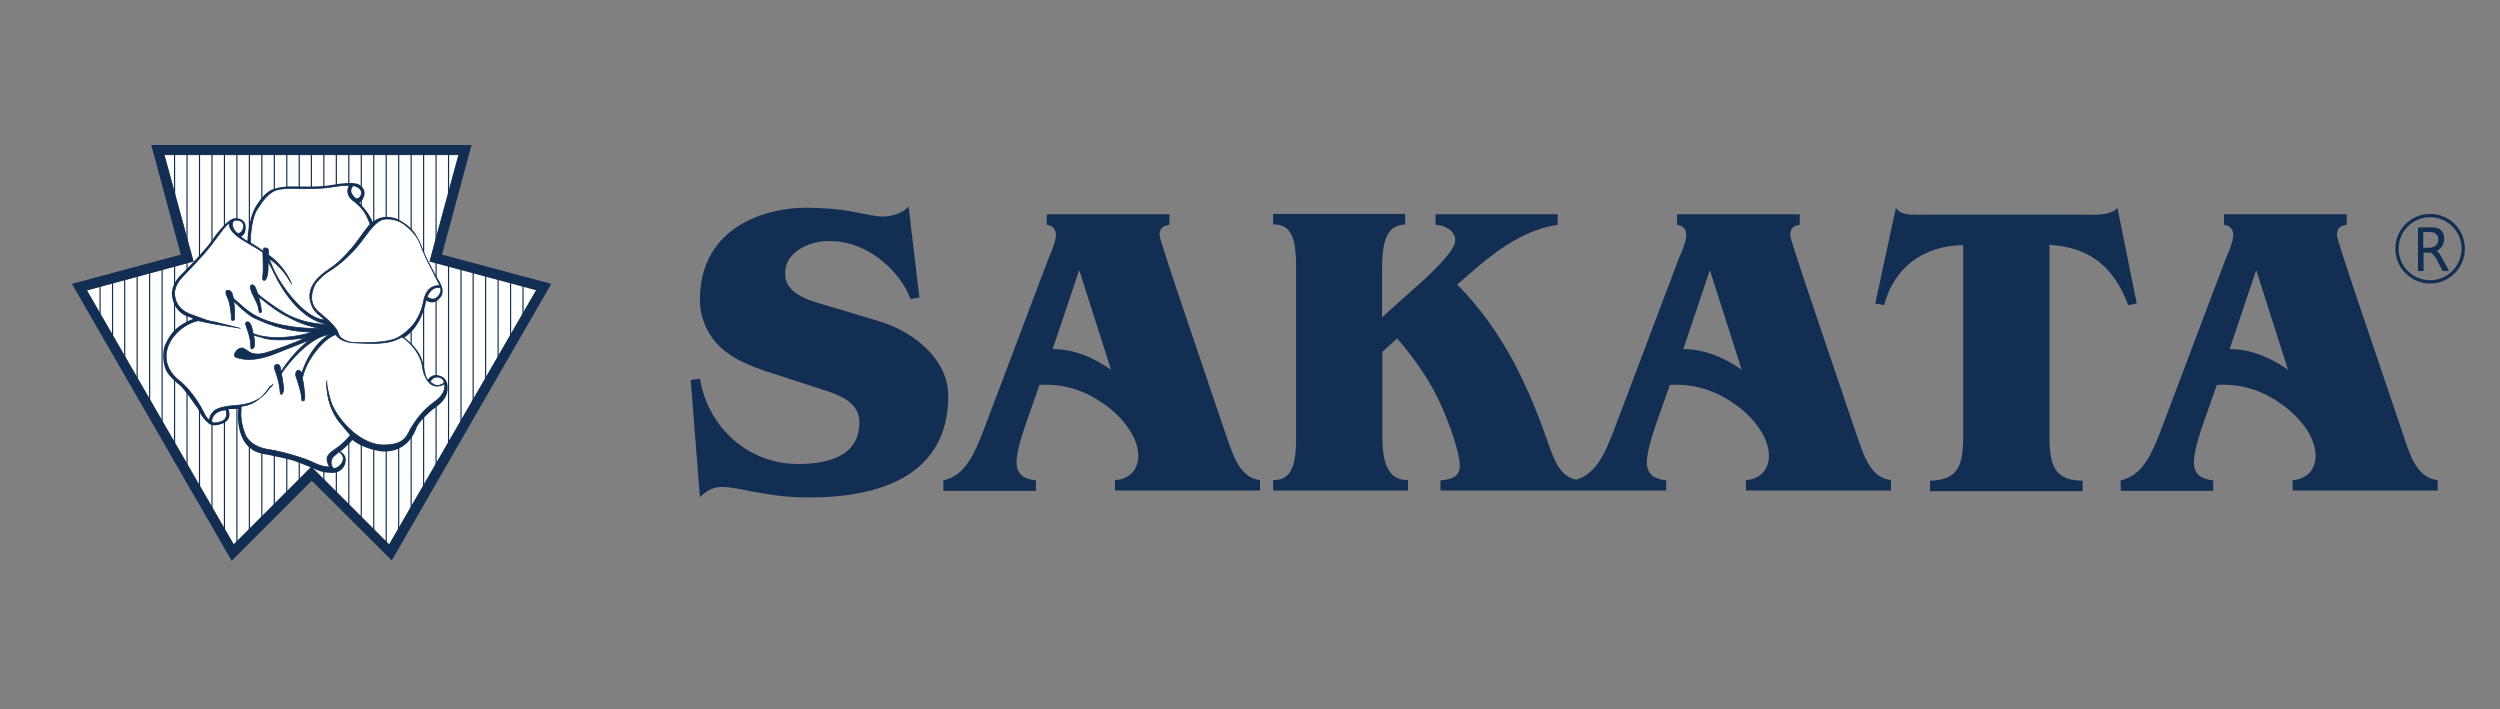 <?xml version="1.0" encoding="UTF-8"?>
<!-- Generator: Adobe Illustrator 24.1.0, SVG Export Plug-In . SVG Version: 6.00 Build 0)  -->
<svg xmlns="http://www.w3.org/2000/svg" xmlns:xlink="http://www.w3.org/1999/xlink" version="1.1" x="0px" y="0px" width="761.9px" height="216.2px" viewBox="0 0 761.9 216.2" style="enable-background:new 0 0 761.9 216.2;" xml:space="preserve">
<rect x="0" y="0" width="761.9" height="216.2" fill="#808080" stroke="none"/>
<style type="text/css">
	.st0{fill:#FFFFFF;}
	.st1{fill:#122F53;}
	.st2{fill:none;stroke:#122F53;stroke-width:0.357;}
	.st3{fill:#FFFFFF;stroke:#122F53;stroke-width:0.224;}
</style>
<g id="レイヤー_1">
	<g>
		<g>
			<polygon class="st0" points="118.6,165.9 94.9,142.3 71.3,165.9 26.5,88.5 59,79.7 50.2,47.3 139.7,47.3 130.9,79.7 163.4,88.5         "></polygon>
		</g>
		<g>
			<g>
				<path class="st1" d="M267.6,97.8l-15-4.5c-4.7-1.4-13.3-3.3-13.3-9.7c-0.4-7.3,8.8-10.6,14.1-10.1c10.2,0,20.5,8.2,24.1,17.6      l2.7-0.4l-3.3-27.8c-1.8,2.2-5.4,3.1-7.9,3.1c-1.9,0-4.6-0.6-9.2-1.5c-4-0.8-9.5-1.2-14.2-1.2c-11.2,0-32.3,5.1-32.3,28.2      c0,5.9,2.9,11.8,7.6,15.5c4,3.2,10,5.4,14.9,6.9l12.9,4.2c5.4,1.8,13.2,3.6,13.2,10.6c0,10.6-10,12.7-18.7,12.7      c-15.3,0-27.4-11.2-29.9-26l-2.8,0.4l2.8,35.7c1.9-1.9,4-3.1,6.9-3.1c2.4,0,6,0.8,8.5,1.3c6.4,1.2,11.4,1.9,17.9,1.9      c26.3,0,42.4-9.7,42.4-31C288.9,109.9,279.3,101.3,267.6,97.8z"></path>
				<path class="st1" d="M373.4,131.9c-8.8-26.1-20-58.6-20-60.2c0-2.2,1-2.9,3-3.2v-3.2H319v3.2c1.8,0.3,2.8,1.3,2.8,3.2      c0,1.8-1.5,5.4-2.2,6.9l-20.1,53.2c-2.4,5.9-5.1,13.1-12,14.6v3.2h28.2v-3.2c-3.5-0.4-5.9-1.7-5.9-5.6c0-2.8,1.5-7.7,2.4-10.4      l4.6-13.1c7.2-0.4,13.4,1.5,19.3,5.6c5,3.3,10.8,9.7,10.8,16c0,4.4-2.9,7.2-7.1,7.4v3.2h44.2v-3.2      C377.3,145.6,375.4,137.3,373.4,131.9z M320.8,106.4l8.1-24.1l9.7,30.4C333.5,109.1,327.2,106.3,320.8,106.4z"></path>
				<path class="st1" d="M565.6,131.9c-8.8-26.1-20-58.6-20-60.2c0-2.2,1-2.9,2.9-3.2v-3.2h-37.4v3.2c1.8,0.3,2.8,1.3,2.8,3.2      c0,1.8-1.5,5.4-2.2,6.9l-20.1,53.2c-2.3,5.7-4.9,12.5-11.2,14.4c-4.7-1-6.4-5.2-8.1-9.8c-6.5-18.8-14-35.2-28.2-49.7l6.5-5.6      c7-5.9,14.9-11.2,24.1-12.6v-3.2h-37.2v3.2c2.6,0.1,6,1.7,6,4.7c0,3.2-6.4,9-8.6,11.2l-13.7,12.3V81.9c0-9.2,1.8-13.3,7.1-13.5      l-0.1-3.2H388v3.2c5.3-0.1,7,3.8,7,12.8v52.3c0,9-1.8,12.9-7,12.8v3.2h41.1v-3.2c-5.2,0.1-7.8-3.8-7.8-12.8v-26.3l4.5-4.1      c4.7,5.6,9.1,11.5,12.3,18.1c2.3,4.6,6.8,15.9,6.8,20.8c0,3.5-3.1,4.2-5.9,4.4v3.1h68.8v-3.1c-3.5-0.4-5.9-1.7-5.9-5.6      c0-2.8,1.5-7.7,2.4-10.4l4.6-13.1c7.2-0.4,13.5,1.5,19.4,5.6c5,3.3,10.8,9.7,10.8,16c0,4.4-2.9,7.2-7,7.4v3.2h44.2v-3.2      C569.5,145.6,567.6,137.3,565.6,131.9z M513,106.4l8.1-24.1l9.7,30.4C525.7,109.1,519.4,106.3,513,106.4z"></path>
				<path class="st1" d="M648.6,93l2.6-0.5l-5.9-29.2c-1.9,2.7-8.6,2.1-11.4,2.1h-46c-1.3,0-3.5,0.1-5.5,0c-1.9-0.1-3.8-0.6-4.6-2.1      l-6.3,29.2l2.7,0.5c3.1-11.7,12.1-18.1,24.1-18.3v58.3c0,9.2-1.8,13.3-10.1,13.5v3.2h46.5v-3.2c-8.3-0.1-10.1-4.2-10.1-13.5      V74.6C637.1,75.4,644.3,81.5,648.6,93z"></path>
				<path class="st1" d="M732.2,131.9c-8.8-26.1-20-58.6-20-60.2c0-2.2,1-2.9,3-3.2v-3.2h-37.4v3.2c1.8,0.3,2.8,1.3,2.8,3.2      c0,1.8-1.5,5.4-2.2,6.9l-20.1,53.2c-2.4,5.9-5.1,13.1-12,14.6v3.2h28.2v-3.2c-3.5-0.4-5.9-1.7-5.9-5.6c0-2.8,1.5-7.7,2.4-10.4      l4.6-13.1c7.2-0.4,13.5,1.5,19.3,5.6c5,3.3,10.8,9.7,10.8,16c0,4.4-2.9,7.2-7,7.4v3.2h44.2v-3.2      C736,145.6,734.1,137.3,732.2,131.9z M679.5,106.4l8.1-24.1l9.7,30.4C692.2,109.1,685.9,106.3,679.5,106.4z"></path>
			</g>
			<g>
				<g>
					<line class="st2" x1="94.9" y1="44.7" x2="94.9" y2="145.5"></line>
					<line class="st2" x1="98.7" y1="44.7" x2="98.7" y2="147.2"></line>
					<line class="st2" x1="102.5" y1="44.7" x2="102.5" y2="152"></line>
					<line class="st2" x1="106.3" y1="44.7" x2="106.3" y2="155.1"></line>
					<line class="st2" x1="110.1" y1="44.7" x2="110.1" y2="159.7"></line>
					<line class="st2" x1="113.9" y1="44.7" x2="113.9" y2="163.1"></line>
					<line class="st2" x1="117.7" y1="44.7" x2="117.7" y2="167.5"></line>
					<line class="st2" x1="121.5" y1="44.7" x2="121.5" y2="164"></line>
					<line class="st2" x1="125.3" y1="44.7" x2="125.3" y2="157.8"></line>
					<line class="st2" x1="129.1" y1="44.7" x2="129.1" y2="151.3"></line>
					<line class="st2" x1="132.9" y1="44.7" x2="132.9" y2="144.9"></line>
					<line class="st2" x1="136.7" y1="44.7" x2="136.7" y2="67.9"></line>
					<line class="st2" x1="136.7" y1="80.3" x2="136.7" y2="138.4"></line>
					<line class="st2" x1="140.5" y1="79.9" x2="140.5" y2="131.7"></line>
					<line class="st2" x1="144.2" y1="81.5" x2="144.2" y2="125.1"></line>
					<line class="st2" x1="148" y1="82.6" x2="148" y2="118.3"></line>
					<line class="st2" x1="151.8" y1="82.6" x2="151.8" y2="111"></line>
					<line class="st2" x1="155.6" y1="84.5" x2="155.6" y2="105"></line>
					<line class="st2" x1="159.4" y1="85.5" x2="159.4" y2="100.2"></line>
					<line class="st2" x1="91.2" y1="44.7" x2="91.2" y2="147.2"></line>
					<line class="st2" x1="87.4" y1="44.7" x2="87.4" y2="152"></line>
					<line class="st2" x1="83.6" y1="44.7" x2="83.6" y2="155.1"></line>
					<line class="st2" x1="79.8" y1="44.7" x2="79.8" y2="159.7"></line>
					<line class="st2" x1="76" y1="44.7" x2="76" y2="163.1"></line>
					<line class="st2" x1="72.2" y1="44.7" x2="72.2" y2="167.3"></line>
					<line class="st2" x1="68.4" y1="44.7" x2="68.4" y2="164"></line>
					<line class="st2" x1="64.6" y1="44.7" x2="64.6" y2="157.1"></line>
					<line class="st2" x1="60.8" y1="44.7" x2="60.8" y2="149.2"></line>
					<line class="st2" x1="57" y1="44.7" x2="57" y2="144.8"></line>
					<line class="st2" x1="53.2" y1="44.7" x2="53.2" y2="64.3"></line>
					<line class="st2" x1="53.2" y1="79.9" x2="53.2" y2="138.4"></line>
					<line class="st2" x1="49.4" y1="80.6" x2="49.4" y2="132.8"></line>
					<line class="st2" x1="45.6" y1="81.5" x2="45.6" y2="124"></line>
					<line class="st2" x1="41.8" y1="81.5" x2="41.8" y2="117.6"></line>
					<line class="st2" x1="38" y1="84.6" x2="38" y2="111.8"></line>
					<line class="st2" x1="34.3" y1="85.5" x2="34.3" y2="105.8"></line>
					<line class="st2" x1="30.5" y1="85.6" x2="30.5" y2="99.5"></line>
				</g>
				<path class="st1" d="M134.7,77.6l9-33.4H46.1l9,33.4l-33.2,8.9l48.7,84.4l24.4-24.4l24.4,24.3L168,86.5L134.7,77.6z       M118.6,165.9l-23.7-23.7l-23.7,23.7L26.5,88.5L59,79.7l-8.9-32.5h89.6l-8.8,32.5l32.5,8.7L118.6,165.9z"></path>
				<path class="st1" d="M69.6,124.7c0,0,1.5,3.1-1.8,4.4c-3.3,1.3-4.4-0.2-4.6-0.4c-0.2-0.1-1.8-1.7-2.3-3c0,0-0.5-1.1-1-1.7      c-0.5-0.7-3.9-5.6-4.9-6.4c-0.9-0.8-3.9-3.1-4.6-5.2c-0.8-2.1-1-5.7,0.1-7.7c1.1-2.1,2.4-5.2,8.3-7.5c0,0-0.5-0.5-1.6-0.7      c-1-0.3-4.3-1.9-4.8-6.5c0,0-0.6-3.2,3.2-6.7c0,0,5-5.1,5.6-5.9c0.6-0.8,2.1-2.3,3-3.6c0.9-1.3,5-7.3,7.5-7.3c0,0,4.1-0.3,3,4.2      c0,0-0.3,1-1.2,1.4c0,0,1.5,1.2,1.9,1.3c0,0,0.2-6.4,2.5-10.4c0,0,2-3.5,4.2-4.8c1.1-0.7,3.6-1.5,7.7-1.4c0,0,7.8,0.3,11.1-0.4      c3.2-0.6,7.4-1,8.6-0.1c1.3,0.9,2,2,1.4,3.6c-0.4,1.2-1,1.7-1.4,1.9c0,0,2.8,2.7,4.1,5.9c0,0,2.5-2.7,7.2-1.1c0,0,4.2,1.8,6,5      c1.6,2.8,1.6,3.2,2.1,4.5c0.5,1.4,3.3,6.8,4.3,8.5c1.1,1.7,2.6,4.1,1,6.1c-1.6,1.9-3,1.7-4.3,0.9c0,0-1.1,7.7-6.7,11.3      c0,0,3.9,2.5,5.4,6.7c0,0,0.6,1.8,0.9,3.6c0.3,1.8,0.9,2.5,0.9,2.5s1-1.6,2.7-1.4c1.7,0.2,3.6,1.2,3.3,4.5      c-0.2,3.2-3.3,5.1-4.4,5.9c-1.1,0.9-4.5,3.9-5.2,6c0,0-2.2,7.3-10.2,6.9c0,0-5.2-0.4-9.2-3.5c0,0-1.7,2-3.7,3.5      c0,0,2.1,1,1.6,3.1c0,0-0.1,2.7-3.3,3.4c0,0-2.9,0.2-5-0.7c-2.1-0.9-5.9-2.5-7.9-3.1c-2-0.6-5.8-1.3-7.5-1.7      c-1.7-0.3-6.5-0.6-8.4-6.8c0,0-1-3-0.6-7C72.8,124.5,72.8,124.6,69.6,124.7z"></path>
				<g>
					<path class="st3" d="M88.9,86.6c0.1,0.3-0.4-0.9-0.4-0.9c-0.1-0.3-2.1-4.8-6.7-8c0,0,0.4-1.9-0.6-2.1c-1.3-0.3-0.9,0.8-0.9,1       c0,0-1.9-1.4-4-2.6c0,0,0-6.7,1.9-9.9c1.4-2.3,3.7-5.9,6.9-6.4c3.5-0.5,5-0.2,5.8-0.2c0.8,0,6.9,0.1,10.2-0.5       c3.3-0.6,5.2-0.5,5.4-0.5c0,0-1.8,2.5,1.3,4.8c2.7,2,3.8,3.8,5,7c0,0-1.9,2.3-3.3,4.4c-1.5,2.1-5.3,6.8-9,9.2       c-3.3,2.2-8.2,6.1-5.1,12c0,0,0.7,1.3,2.1,2.3c0.8,0.6,1.3,1.1,1.4,1.3c0,0-4,0.2-9.7-6.5c-5.7-6.7-6.5-11-7.3-12.2       c0,0,3.9,2.1,6.6,7.2C88.5,85.8,88.9,86.5,88.9,86.6z"></path>
					<path class="st3" d="M107.6,56.6c0,0-1.2,1.2-0.4,2.5c0.9,1.3,1.4,1.8,2.1,1.3c0.9-0.6,1.2-1.9,0.4-2.8       C109.3,57.1,108.2,56.6,107.6,56.6z"></path>
					<path class="st3" d="M134,87c0.1,0.2-3.8-0.8-4.9,4.7c-1.2,6.2-4.4,9-7.5,11c-3.5,2.2-13.4,1.7-13.4,1.7       c-2.5,0-4.1-1.3-4.3-1.5c-0.2-0.2-0.6-0.5-0.9-1.6c-0.7-2.2-5.9-6.2-5.9-6.2c-1.1-1-2.3-2.5-2.1-5c0.2-2.3,1.3-3.9,1.3-3.9       s1.8-2.1,3.3-3.1c1.5-1,6.4-3.7,11.7-11.1c3.4-4.7,4.8-5,5.9-5.2c0,0,3.3-0.6,6.4,1.9c3.1,2.5,4.1,4.6,4.6,6       c0.5,1.5,2.1,5.1,3.6,7.8C133.3,85.8,133.6,85.9,134,87z"></path>
					<path class="st3" d="M130.2,90.5c0,0,0.8-3,3.6-2.9c0,0,0.8-0.2,0.5,1.3C133.9,90.4,132.3,92.1,130.2,90.5z"></path>
					<path class="st3" d="M131.1,116.4c0,0,0.6-1.6,2.3-1.5c1.7,0.2,2.6,1.8,1.3,2.2C133.5,117.6,132.9,117.8,131.1,116.4z"></path>
					<path class="st3" d="M83.2,117.1C83.2,117,83.2,117,83.2,117.1c-0.4,0.4-0.3,0.3-0.7,0.8c-1,1-2.6,4.9-10,5.6       c0,0-5.5,0.2-7.2,1.7c-1.7,1.5-1.4,2.9-1.4,2.9s-1-0.7-1.4-1.6c-0.4-0.8-3.2-6.8-8-10.6c-4.7-3.8-4.6-8.6-2.4-12.2       c2.2-3.6,6-5.5,8-5.9c0,0,0.4-0.1,1.2,0.1c0.8,0.2,2.5,0.6,4.9,1c2.4,0.4,5.8,0.9,6.3,1c0.3,0.1,0.8,0.2,0.8,0.2       c0,0-0.6-0.2-1-0.3c-0.7-0.1-4.7-1.2-7-1.7c-2.3-0.4-2.8-0.7-3.6-1c-0.8-0.3-3.5-1.2-4.3-1.6c-0.8-0.4-3.9-1.7-4.2-5.9       c0,0-0.2-2.5,2.2-5c2.3-2.5,6.5-6.6,9.4-10.5c2.9-3.9,4.2-5.7,5.1-6.1c0,0-0.9,2.3,4.7,5.5c5.3,3.1,5.5,3.4,5.5,3.4       s0.1,2.3,0.1,3.9c0,1.6,0,2.7-0.1,3.3c-0.1,0.6-0.1,1.2,0.2,1.3c0.5,0.2,0.8-0.3,1-0.9c0.2-0.8,0.5-1,0.4-4.9       c0,0,0.4,0.9,1.3,2.5c0.8,1.7,6.7,15.2,17.1,16.8c0,0-7.5,0.2-13.9-3.8c-6.1-3.9-7.7-5.6-7.7-5.6s-0.7-2.9-1.7-2.7       c-1,0.2-0.3,1.8,0.1,2.7c0.4,0.9,1.4,2.7,1.7,3.7c0.3,1,0.3,2.1,0.6,2.1c0.3,0,0.7,0.2,0.3-1.9c-0.4-2.1-0.4-1.7-0.7-3       c0,0,4.8,4,7.7,5.5c2.9,1.5,5,2.9,10.9,4.2c0,0-8.9,0.3-16.2-2.4c-4-1.5-5.6-2.7-10.1-6.8c0,0-0.2-2.2-1.3-2.4       c-1.1-0.2-1,0.4-0.9,1.1c0.1,0.7,1.2,1.6,1.6,6.8c0,0-0.2,1.3,0.4,1.3c0.4,0,0.6-0.3,0.6-1c0-0.7,0.1-2.8-0.3-4.9       c0,0,4.4,4.3,6.3,5.1c2.3,1,8.6,4.2,17.6,4.3c0,0-4.1,1.6-10.8,1.7c0,0-4.9-0.1-7.2-1.3c0,0-0.4-3.8-1.8-3.5c0,0-0.8,0-0.3,1.2       c0.4,1.2,1.4,3.8,1.4,5.9c0,0,0,0.9,0.1,1c0,0,0.2,0.2,0.4,0.1c1.3-0.4,0.4-4.1,0.4-4.1c0.3,0,0.2,0,0.9,0.2       c0.7,0.2,2.4,0.7,2.4,0.7c4.9,1.2,12.5-0.2,12.5-0.2c-2.5,1.4-10.1,4.1-12.4,4.7c-2.2,0.6-3.7,0.1-3.7,0.1l-0.4-0.1       c0,0-1.3-0.7-2-1.2c-0.7-0.6-1.2-0.3-1.6-0.2c-0.9,0.3-2.5,2.4-0.8,2.8c1.3,0.3,4.4,1.6,11.6-1.2c6.6-2.6,10.3-4.1,10.6-4.2       c0,0-4.7,3.3-8.7,9.6c0,0-0.2-0.3-0.2-0.9c0-0.6-0.5-1.5-1.3-1.2c-0.6,0.2-0.5,0.5-0.6,0.7c-0.1,0.7,1.3,3.2,1.7,6.9       c0,0,0,1.3,0.4,1.5c0.3,0.1,0.9-1,0.7-2.2c-0.1-1.3-0.6-3.9-0.6-4c0-0.2,0-0.3,0.8-1.4c0.9-1.1,7-9.6,13.8-10.7       c0,0-5.6,3-8.4,11.8c0,0-1-1.7-1.7-0.4c-0.4,0.8-0.1,1.4,0,1.7c0,0,1.4,4.1,1.5,5.4c0.2,1.3,0.1,1.8,0.4,1.8       c0.7,0,0.7-0.5,0.7-1.6c-0.1-1.1-0.4-3.8-0.6-4.6c-0.2-0.8-0.1-1.1,0.1-1.7c0.2-0.6,1.1-4.6,5.5-9.2c2.9-3,4.5-3.1,4.5-3.1       s1,2.3,5.8,2.5c4.8,0.2,10.2,0.7,14.3-1.8c0,0,3.9,2.2,5.8,7.2c0,0,0.3,0.7,0.5,2.3c0.2,1.6,2,7.5,6.7,4.8c0,0,0.8,2.7-3,5.4       c-3.8,2.7-5.9,5.9-7.2,8c-1.3,2.2-1.8,5.3-8.6,5.2c-7.4-0.1-14.4-8.5-15.9-13.3c0,0-1.1-3.6-1.2-5.5v-0.8c0,0-0.1,1-0.1,1.1       c0.2,2.7,0.5,6.8,3.7,11.2c0,0,3,3.7,3.6,4.3c0,0-1.9,2.5-4.8,4.4c-2.9,1.9-2.7,3-1.6,5.3c0,0-2,0.1-4.6-1.2       c-2.6-1.3-8.9-3.3-13.8-4.1c0,0-5.8-0.5-7.4-4.9c-1.6-4.4-1.1-6.2-1.1-8.3c0,0,5,0.1,8.8-6.1C82.5,118.2,82.7,117.9,83.2,117.1       z"></path>
					<path class="st3" d="M103.2,137.7c0,0-0.5,0.6-1.3,1.2c-0.8,0.5-1.6,2.5-0.3,3.8c0,0,1.4,0.3,2.6-1.6       C105.5,138.9,103.3,137.7,103.2,137.7z"></path>
					<path class="st3" d="M68.8,124.9c0,0-3.4,0.1-4.2,2.8c-0.3,1,0.4,1.2,0.6,1.2C65.4,128.8,70.2,129,68.8,124.9z"></path>
					<path class="st3" d="M71.4,67.2c0,0-0.7,0.4-0.6,1.3c0.2,0.9,0.4,1.8,1.7,2.7c0,0,1.6-0.1,1.7-2.2C74.3,66.9,71.8,67,71.4,67.2       z"></path>
				</g>
			</g>
		</g>
	</g>
	<g>
		<path class="st1" d="M740.6,65.2c-5.9,0-10.6,4.8-10.6,10.6c0,5.9,4.8,10.6,10.6,10.6c5.9,0,10.6-4.8,10.6-10.6    C751.2,69.9,746.5,65.2,740.6,65.2z M740.6,85.4c-5.3,0-9.6-4.3-9.6-9.6c0-5.3,4.3-9.6,9.6-9.6c5.3,0,9.6,4.3,9.6,9.6    C750.1,81.1,745.9,85.4,740.6,85.4z"></path>
		<path class="st1" d="M744.2,78.6c-0.2-0.3-0.3-0.6-0.5-0.9c-0.2-0.3-0.4-0.5-0.5-0.7c-0.1-0.1-0.3-0.3-0.5-0.4c0,0-0.2-0.1-0.4,0    c0.5-0.1,1.1-0.7,1.5-1c0.4-0.4,0.6-0.8,0.8-1.3c0.2-0.5,0.3-1,0.3-1.5c0-0.6-0.1-1.2-0.4-1.8c-0.3-0.6-0.7-1-1.2-1.3    c-0.5-0.3-1.3-0.4-2.3-0.4h-4.1v13.3h1.7V77h2.3c0.7,0.6,1.3,1.2,1.7,2.1l1.8,3.5h2L744.2,78.6z M740.2,75.5h-1.7v-4.8h1.8    c0.8,0,1.3,0.1,1.7,0.3c0.3,0.2,0.6,0.5,0.8,0.8c0.2,0.3,0.3,0.7,0.3,1.1c0,0.5-0.1,0.9-0.3,1.3c-0.2,0.4-0.5,0.7-0.9,0.9    C741.4,75.4,740.9,75.5,740.2,75.5z"></path>
	</g>
</g>
<g id="Layer_1">
</g>
</svg>
